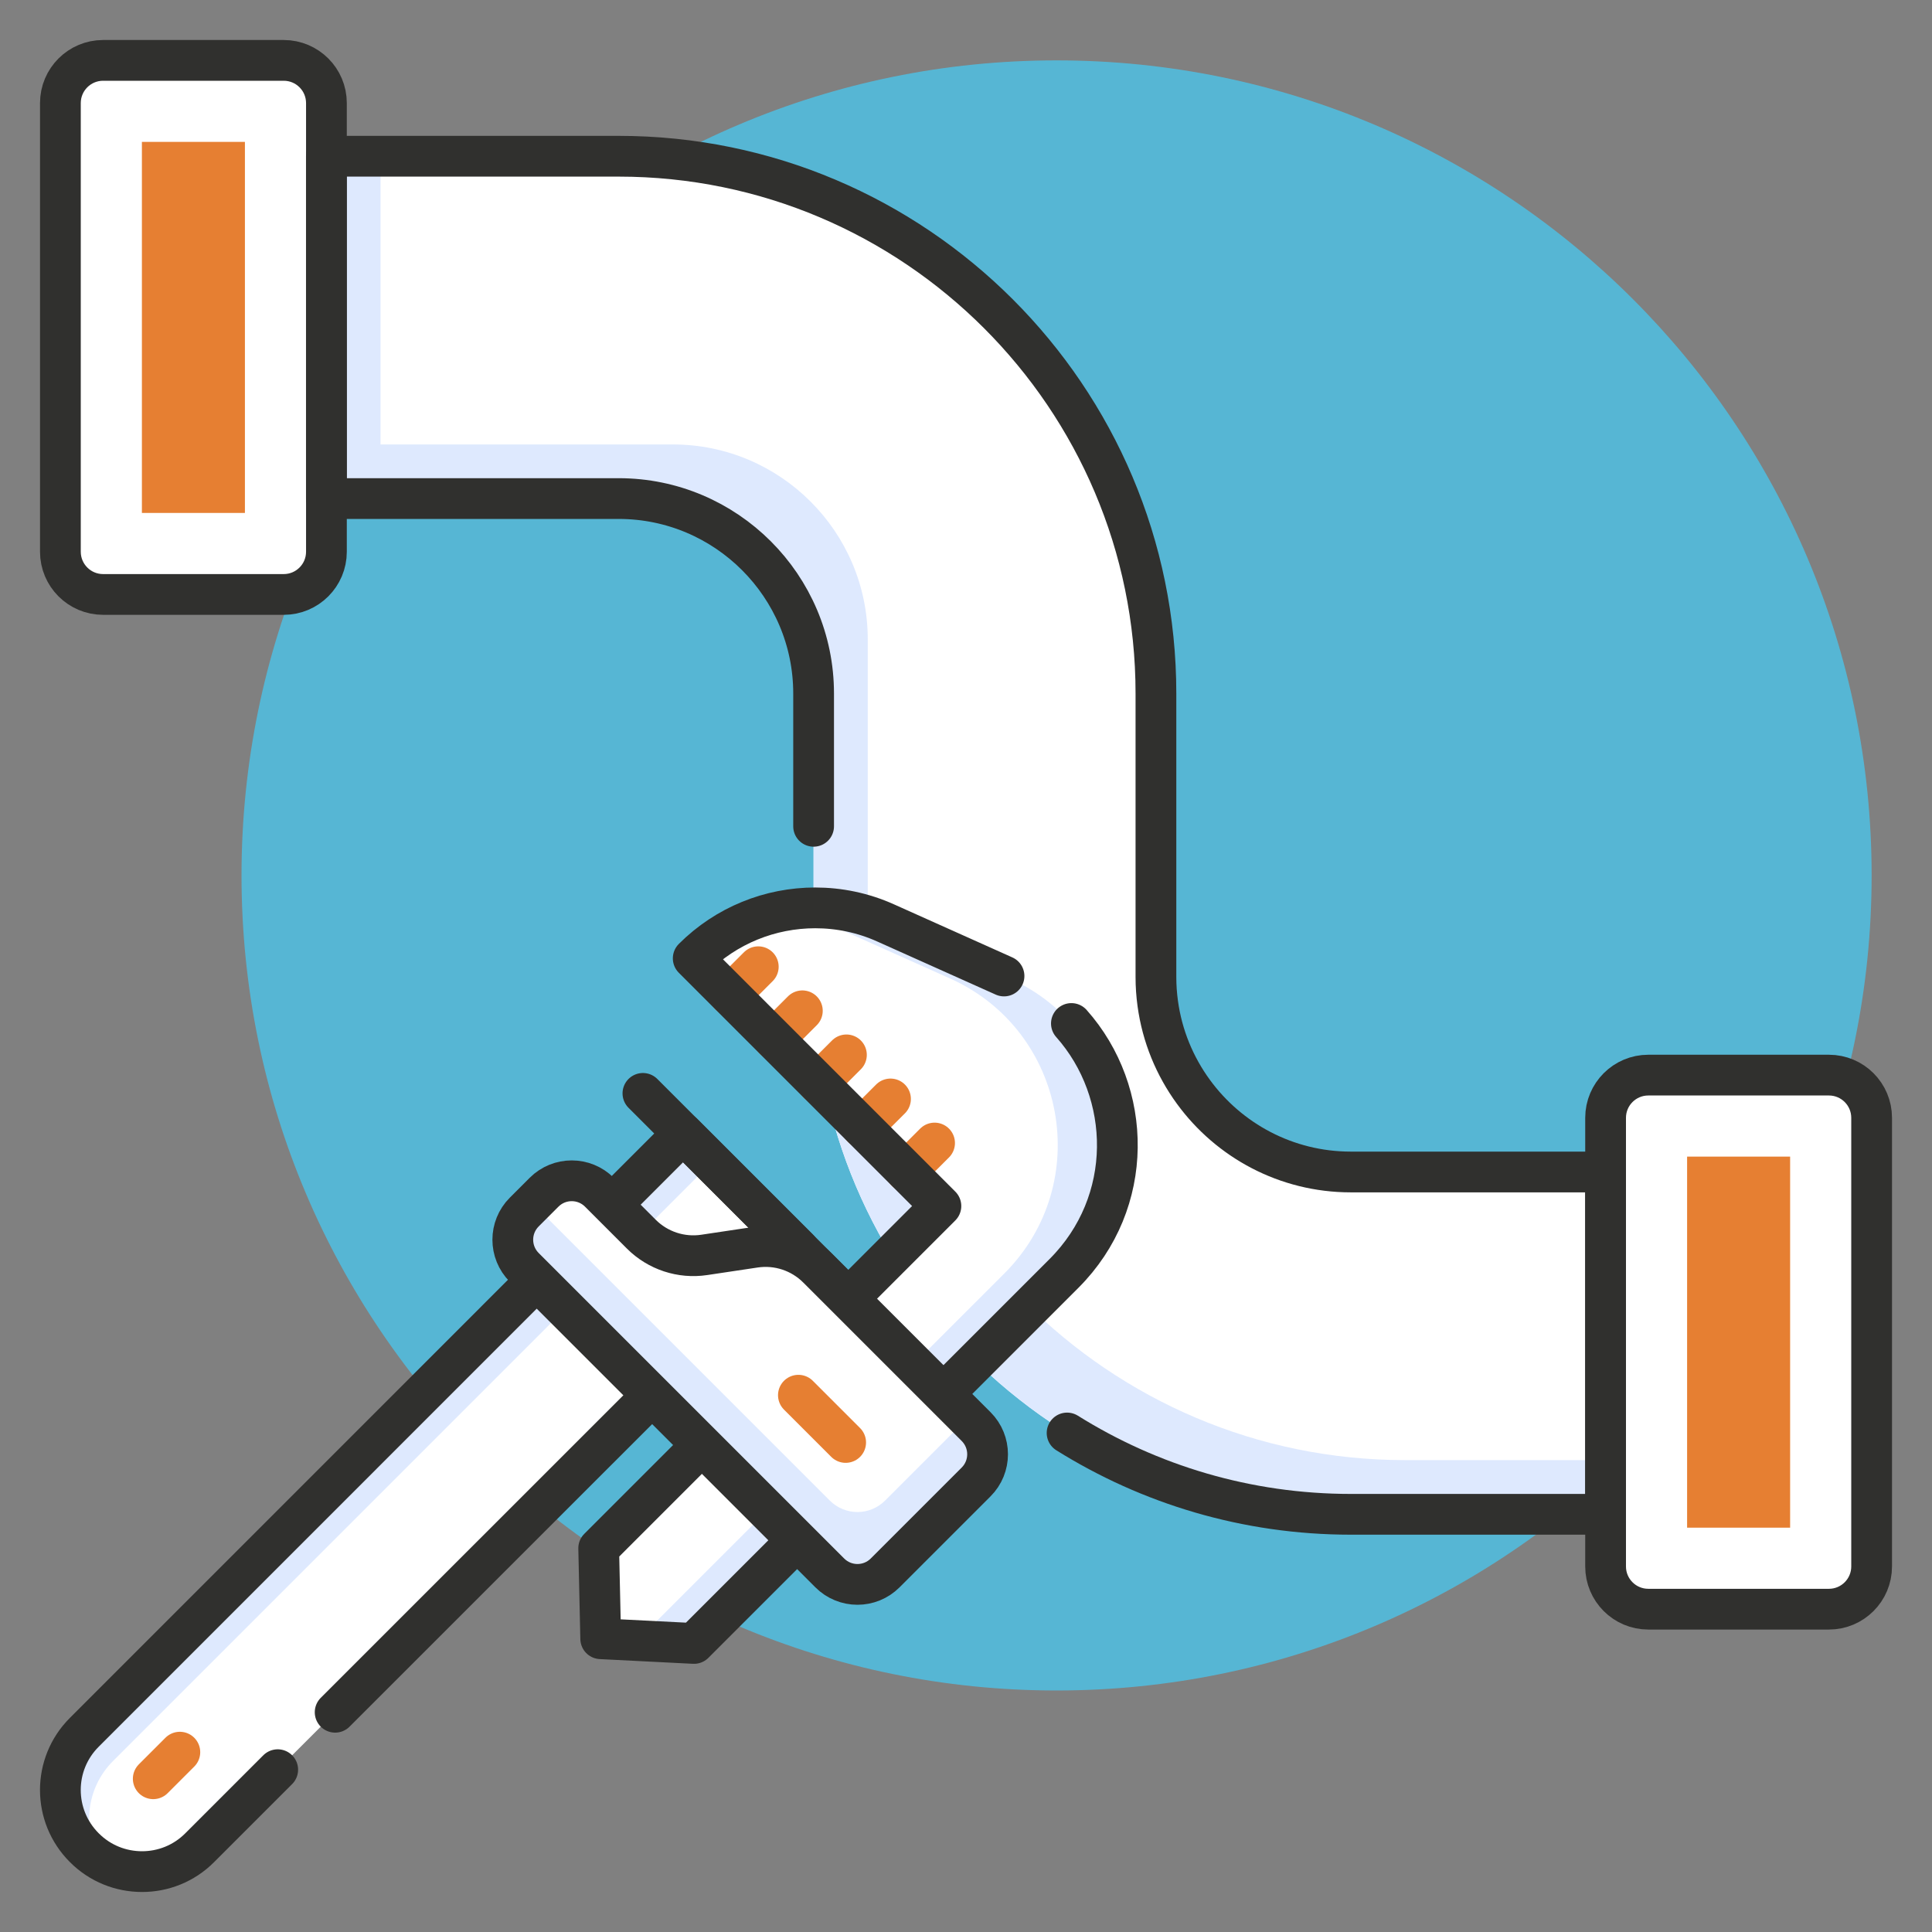 <?xml version="1.0" encoding="iso-8859-1"?>
<!-- Generator: Adobe Illustrator 23.0.5, SVG Export Plug-In . SVG Version: 6.00 Build 0)  -->
<svg version="1.1" xmlns="http://www.w3.org/2000/svg" xmlns:xlink="http://www.w3.org/1999/xlink" x="0px" y="0px"
	 viewBox="0 0 512 512" style="enable-background:new 0 0 512 512;" xml:space="preserve">
<rect x="0" y="0" width="512" height="512" fill="#808080" stroke="none"/>
<g id="_x30_6_Repair_Of_Piping">
	<g>
		<path style="fill:#56B6D4;" d="M496.001,231.986c0,119.305-96.707,216.012-216.012,216.012
			c-119.277,0-215.984-96.707-215.984-216.012c0-119.277,96.707-215.984,215.984-215.984
			C399.294,16.002,496.001,112.709,496.001,231.986z"/>
		<g>
			<path style="fill:#FFFFFF;" d="M425.499,401.295h-67.526c-78.502,0-142.367-63.865-142.367-142.366v-75.152
				c0-28.48-23.169-51.649-51.648-51.649H86.507V41.41h77.451c78.501,0,142.367,63.865,142.367,142.367v75.152
				c0,28.479,23.169,51.647,51.649,51.647h67.526V401.295z"/>
			<path style="fill:#DEE9FE;" d="M425.489,386.943v14.352h-67.511c-78.503,0-142.367-63.863-142.367-142.367v-75.143
				c0-28.488-23.184-51.647-51.647-51.647H86.517V41.418h14.328v76.367h77.471c28.464,0,51.648,23.16,51.648,51.648v75.143
				c0,78.503,63.863,142.367,142.366,142.367H425.489z"/>
			<path style="fill:#FFFFFF;" d="M27.324,16.002h47.864c6.251,0,11.319,5.068,11.319,11.319v118.896
				c0,6.251-5.068,11.319-11.319,11.319H27.324c-6.251,0-11.319-5.068-11.319-11.319V27.321
				C16.005,21.07,21.073,16.002,27.324,16.002z"/>
			<rect x="37.605" y="37.602" style="fill:#E67F32;" width="27.302" height="98.333"/>
			<path style="fill:#FFFFFF;" d="M436.818,284.916h47.864c6.251,0,11.319,5.068,11.319,11.319V415.13
				c0,6.251-5.068,11.319-11.319,11.319h-47.864c-6.251,0-11.319-5.068-11.319-11.319V296.235
				C425.499,289.983,430.567,284.916,436.818,284.916z"/>
			<rect x="447.099" y="306.514" style="fill:#E67F32;" width="27.302" height="98.336"/>
			
				<path style="fill:none;stroke:#30302E;stroke-width:10.8;stroke-linecap:round;stroke-linejoin:round;stroke-miterlimit:10;" d="
				M27.324,16.002h47.864c6.251,0,11.319,5.068,11.319,11.319v118.896c0,6.251-5.068,11.319-11.319,11.319H27.324
				c-6.251,0-11.319-5.068-11.319-11.319V27.321C16.005,21.07,21.073,16.002,27.324,16.002z"/>
			
				<path style="fill:none;stroke:#30302E;stroke-width:10.8;stroke-linecap:round;stroke-linejoin:round;stroke-miterlimit:10;" d="
				M436.818,284.916h47.864c6.251,0,11.319,5.068,11.319,11.319V415.13c0,6.251-5.068,11.319-11.319,11.319h-47.864
				c-6.251,0-11.319-5.068-11.319-11.319V296.235C425.499,289.983,430.567,284.916,436.818,284.916z"/>
			<g>
				<path style="fill:#FFFFFF;" d="M281.966,337.472l-98.068,98.068l-24.708-1.261l-0.534-23.982l90.689-90.689l-65.639-65.639l0,0
					c13.399-13.399,33.68-17.135,50.974-9.39l32.888,14.729C298.422,273.126,305.871,313.566,281.966,337.472z"/>
				
					<line style="fill:none;stroke:#E67F32;stroke-width:10.8;stroke-linecap:round;stroke-linejoin:round;stroke-miterlimit:10;" x1="193.438" y1="263.707" x2="200.952" y2="256.193"/>
				
					<line style="fill:none;stroke:#E67F32;stroke-width:10.8;stroke-linecap:round;stroke-linejoin:round;stroke-miterlimit:10;" x1="205.118" y1="275.388" x2="212.632" y2="267.873"/>
				
					<line style="fill:none;stroke:#E67F32;stroke-width:10.8;stroke-linecap:round;stroke-linejoin:round;stroke-miterlimit:10;" x1="216.798" y1="287.068" x2="224.312" y2="279.553"/>
				
					<line style="fill:none;stroke:#E67F32;stroke-width:10.8;stroke-linecap:round;stroke-linejoin:round;stroke-miterlimit:10;" x1="228.478" y1="298.748" x2="235.993" y2="291.234"/>
				
					<line style="fill:none;stroke:#E67F32;stroke-width:10.8;stroke-linecap:round;stroke-linejoin:round;stroke-miterlimit:10;" x1="240.158" y1="310.428" x2="247.673" y2="302.914"/>
				<path style="fill:#DEE9FE;" d="M281.97,337.469l-98.063,98.062l-15.062-0.753l97.329-97.309
					c23.901-23.901,16.45-64.351-14.408-78.165l-32.879-14.725c-3.508-1.566-7.115-2.656-10.761-3.29
					c2.596-0.456,5.252-0.694,7.908-0.694c6.302,0,12.644,1.288,18.649,3.984l32.879,14.725
					C298.419,273.118,305.871,313.567,281.97,337.469z"/>
				<path style="fill:#FFFFFF;" d="M181.019,300.397l-158.68,158.68c-8.446,8.446-8.446,22.14,0,30.586l0,0
					c8.446,8.446,22.14,8.446,30.586,0l158.68-158.68L181.019,300.397z"/>
				<path style="fill:#DEE9FE;" d="M29.957,466.686c-7.115,7.115-8.244,17.995-3.349,26.279c-1.526-0.892-2.953-2.002-4.261-3.31
					c-8.463-8.443-8.463-22.137,0-30.58l158.668-158.688l7.61,7.63L29.957,466.686z"/>
				
					<path style="fill:none;stroke:#30302E;stroke-width:10.8;stroke-linecap:round;stroke-linejoin:round;stroke-miterlimit:10;" d="
					M283.932,271.235c16.231,18.253,16.885,47.386-1.962,66.234l-98.062,98.062l-24.714-1.249l-0.535-23.981l90.69-90.69
					l-65.639-65.639c8.76-8.76,20.433-13.378,32.324-13.378c6.302,0,12.644,1.288,18.649,3.984l31.393,14.071"/>
				
					<path style="fill:none;stroke:#30302E;stroke-width:10.8;stroke-linecap:round;stroke-linejoin:round;stroke-miterlimit:10;" d="
					M88.818,453.764l122.796-122.776l-30.6-30.6L22.346,459.076c-8.463,8.443-8.463,22.137,0,30.58
					c4.221,4.241,9.751,6.342,15.3,6.342c5.529,0,11.059-2.101,15.28-6.342l20.671-20.671"/>
				
					<line style="fill:none;stroke:#30302E;stroke-width:10.8;stroke-linecap:round;stroke-linejoin:round;stroke-miterlimit:10;" x1="224.312" y1="343.691" x2="170.38" y2="289.758"/>
				<path style="fill:#FFFFFF;" d="M258.682,392.731l-24.11,24.11c-4.051,4.051-10.619,4.051-14.67,0l-80.967-80.967
					c-4.051-4.051-4.051-10.619,0-14.67l5.245-5.245c4.051-4.051,10.619-4.051,14.67,0l11.11,11.11
					c4.37,4.37,10.554,6.408,16.667,5.493l13.379-2.004c6.112-0.915,12.296,1.123,16.667,5.493l42.01,42.01
					C262.733,382.112,262.733,388.68,258.682,392.731z"/>
				<path style="fill:#DEE9FE;" d="M258.683,392.723l-24.119,24.119c-4.043,4.043-10.603,4.043-14.666,0l-80.959-80.959
					c-4.063-4.063-4.063-10.623,0-14.686l2.259-2.24l78.7,78.7c4.063,4.063,10.623,4.063,14.666,0l21.86-21.86l2.259,2.259
					C262.726,382.12,262.726,388.68,258.683,392.723z"/>
				
					<path style="fill:none;stroke:#30302E;stroke-width:10.8;stroke-linecap:round;stroke-linejoin:round;stroke-miterlimit:10;" d="
					M258.682,392.731l-24.11,24.11c-4.051,4.051-10.619,4.051-14.67,0l-80.967-80.967c-4.051-4.051-4.051-10.619,0-14.67
					l5.245-5.245c4.051-4.051,10.619-4.051,14.67,0l11.11,11.11c4.37,4.37,10.554,6.408,16.667,5.493l13.379-2.004
					c6.112-0.915,12.296,1.123,16.667,5.493l42.01,42.01C262.733,382.112,262.733,388.68,258.682,392.731z"/>
				
					<path style="fill:none;stroke:#E67F32;stroke-width:10.8;stroke-linecap:round;stroke-linejoin:round;stroke-miterlimit:10;" d="
					M211.584,369.743c1.139,1.139,12.524,12.524,12.524,12.524"/>
				
					<line style="fill:none;stroke:#E67F32;stroke-width:10.8;stroke-linecap:round;stroke-linejoin:round;stroke-miterlimit:10;" x1="40.612" y1="471.389" x2="47.661" y2="464.341"/>
			</g>
			
				<path style="fill:none;stroke:#30302E;stroke-width:10.8;stroke-linecap:round;stroke-linejoin:round;stroke-miterlimit:10;" d="
				M282.79,379.755c21.84,13.656,47.592,21.552,75.191,21.552h67.511v-90.719h-67.511c-17.136,0-32.328-8.376-41.712-21.24
				c-4.944-6.768-8.28-14.76-9.456-23.424c-0.312-2.28-0.48-4.608-0.48-6.984v-75.167c0-78.503-63.863-142.367-142.367-142.367
				H86.496v90.719h77.471c28.464,0,51.647,23.184,51.647,51.647v35.208"/>
		</g>
	</g>
</g>
<g id="Layer_1">
</g>
</svg>
